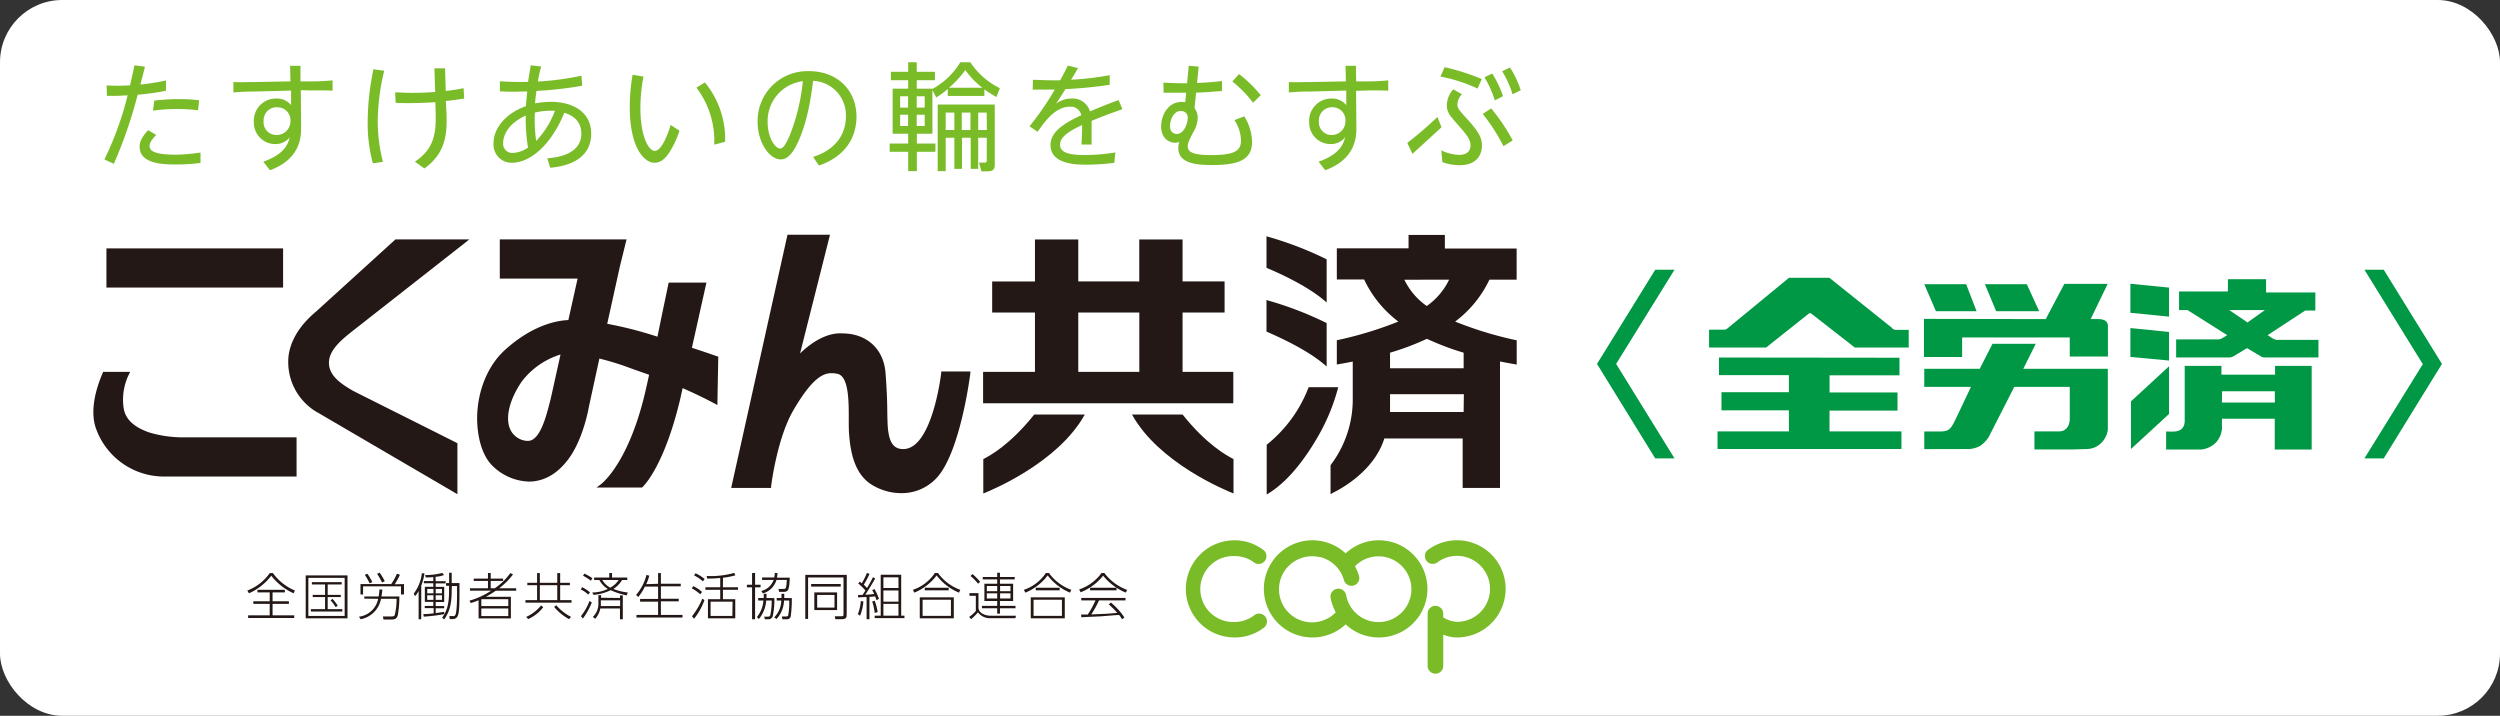 <svg id="レイヤー_1" data-name="レイヤー 1" xmlns="http://www.w3.org/2000/svg" viewBox="0 0 482 138"><rect x="0" y="0" width="482" height="138" fill="#333333" stroke="none"/><defs><style>.cls-1{fill:#fff;}.cls-2{fill:#231815;}.cls-3{fill:#79bc28;}.cls-4{fill:#009844;}</style></defs><g id="グループ_16032" data-name="グループ 16032"><g id="グループ_16031" data-name="グループ 16031"><rect id="長方形_5641" data-name="長方形 5641" class="cls-1" width="482" height="138" rx="12"/><g id="グループ_16029" data-name="グループ 16029"><g id="グループ_16027" data-name="グループ 16027"><g id="グループ_16023" data-name="グループ 16023"><g id="グループ_16014" data-name="グループ 16014"><g id="グループ_16013" data-name="グループ 16013"><path id="パス_10821" data-name="パス 10821" class="cls-2" d="M54.25,55.44h.33V47.89H20.52v7.55Z"/><path id="パス_10822" data-name="パス 10822" class="cls-2" d="M56.89,84.32H35.13a22.61,22.61,0,0,1-6.38-.95c-2.87-1-4.52-2.49-4.89-4.57a11.07,11.07,0,0,1,1-6.63l.23-.47H19.88l-.08.2c-1.29,3-2.55,7.35-1.26,10.81a13.92,13.92,0,0,0,12.64,9.16h26V84.32Z"/></g><path id="パス_10823" data-name="パス 10823" class="cls-2" d="M138.32,68.72s-1.3-.48-4.92-1.67l2.71-12.16.09-.4h-7.28l-.06.26c0,.08-1,4.73-2.1,10.16l-.83-.26a74.52,74.52,0,0,0-8.86-2.22l2.46-11.13,1.17-4.74.1-.4H96.36v7.55h15l-1.78,8c-2,.07-6.81.83-12.29,5.82-3.26,3-5.24,7.83-5.3,13,0,4,1.08,7.48,3,9.32a10.47,10.47,0,0,0,7,3c2.08,0,5.12-.81,7.83-4.66s3.7-9.62,3.74-9.87l2-9.19a52.51,52.51,0,0,1,6,1.86l2,.71c.54.18,1.07.37,1.59.56-.19.85-.37,1.68-.55,2.47-3.21,14.43-8.57,18.51-8.8,18.68l-.8.59h8.76l.1-.08c.42-.4,4.23-4.24,7.27-16.92l.48-2.17c3.85,1.68,6.19,3,6.23,3l.48.27v-.55l.16-8.59v-.24ZM101.81,85h-.22a3.83,3.83,0,0,1-3.21-2.2c-1-2.22-.2-5.65,2.17-9.18a14.88,14.88,0,0,1,7.52-5.27L106.15,77l-.11.41C105.31,80.29,104.1,85,101.81,85Z"/><path id="パス_10824" data-name="パス 10824" class="cls-2" d="M186.81,71.62h-5.35l0,.29c0,.15-1.72,14.67-7.31,14.67H174c-1.68-.06-2.52-1.22-2.8-3.89-.08-.73-.1-1.82-.13-3.2,0-1.9-.1-4.5-.34-7.6-.35-4.62-3.63-7.61-8.34-7.61a8.44,8.44,0,0,0-.87,0c-3.15.24-5.93,2.55-7.27,3.87l5.67-22.48.1-.41h-8.19l-.06.26L141.06,93.68l-.09.4h7.7l0-.29c0-.09,1.13-9.26,4.28-14.67,3.68-6.32,5.79-7.17,7.37-7.17a5.65,5.65,0,0,1,1.08.11c2.25.4,2.25,5.25,2.24,8.79,0,1.05,0,2,.06,2.8.25,3.3.94,7.37,4,9.56a10.85,10.85,0,0,0,6.09,1.87,9.16,9.16,0,0,0,6.57-2.7c4.69-4.64,6.64-19.75,6.72-20.39l0-.37Z"/><path id="パス_10825" data-name="パス 10825" class="cls-2" d="M88.19,85.45l-.14-.07-19.93-10c-2.38-1.37-4.7-2.93-4.7-5.44,0-2.36,2.27-4.31,4.4-6L89.74,46.75l.74-.59H76.23l-.09.09L60.91,60.09c-4.64,3.88-5.34,7.66-5.34,9.56a11.2,11.2,0,0,0,5.25,9.64L87.7,95l.49.29v-9.8Z"/></g><g id="グループ_16016" data-name="グループ 16016"><g id="グループ_16015" data-name="グループ 16015"><path id="パス_10826" data-name="パス 10826" class="cls-2" d="M237.49,71.69H228V60.26h8.1v-6H228V46.17h-8.35v8.09H207.89V46.17h-8.35v8.09h-8.25v6h8.25V71.69h-10v6.06h48.24V71.69ZM219.66,60.26V71.69H207.89V60.26Z"/></g><path id="パス_10827" data-name="パス 10827" class="cls-2" d="M237.82,88.51c-1.36-.7-5.2-2.8-9.82-8.59h-9.75c5.12,9.33,18.15,14.66,19.57,15.22Z"/><path id="パス_10828" data-name="パス 10828" class="cls-2" d="M189.58,88.51c1.36-.7,5.2-2.8,9.82-8.59h9.75C204,89.25,191,94.58,189.58,95.14Z"/></g><g id="グループ_16019" data-name="グループ 16019"><g id="グループ_16018" data-name="グループ 16018"><g id="グループ_16017" data-name="グループ 16017"><path id="パス_10829" data-name="パス 10829" class="cls-2" d="M258,74.65h-.47l-5,0h-.21l-.09.2a26,26,0,0,1-7.88,10.79l-.13.1v9.6l.5-.31c4.3-2.71,7.74-7.87,9.86-11.72a38.07,38.07,0,0,0,3.31-8.2Z"/><path id="パス_10830" data-name="パス 10830" class="cls-2" d="M255.24,70.2l.54.46V62.29l-.18-.09a66.82,66.82,0,0,0-11-4.23l-.42-.13v6.08l.19.09C245.41,64.49,251.55,67.08,255.24,70.2Z"/><path id="パス_10831" data-name="パス 10831" class="cls-2" d="M255.24,57.86l.54.46V50l-.18-.09a66.82,66.82,0,0,0-11-4.23l-.42-.13v6.08l.19.09C245.41,52.15,251.55,54.75,255.24,57.86Z"/></g></g><path id="パス_10832" data-name="パス 10832" class="cls-2" d="M287.16,53.92h5.25v-6H278.57V45.29h-7v2.59H257.74v6H263A21.85,21.85,0,0,0,269.6,62a72.09,72.09,0,0,1-11.86,3.6v4.68c1.06-.19,2.09-.37,3.07-.57v7h0a20.94,20.94,0,0,1-4.23,12.91l-.05.09v5.56L257,95c1.31-.63,7.91-4.08,9.9-10.47H282v9.54h7.2V69.69c1,.21,2.11.4,3.22.6V65.61A71.13,71.13,0,0,1,280.55,62,21.73,21.73,0,0,0,287.16,53.92Zm-7.77,0A13.22,13.22,0,0,1,275.08,59a13.16,13.16,0,0,1-4.32-5.07Zm2.8,25.51H268V76h14.23Zm0-11.48V71H268V68a50.36,50.36,0,0,0,7.11-2.68A51,51,0,0,0,282.19,68Z"/></g><g id="グループ_16021" data-name="グループ 16021"><g id="グループ_16020" data-name="グループ 16020"><path id="パス_10833" data-name="パス 10833" class="cls-3" d="M238,122.9a9.37,9.37,0,0,1-9.37-9.36h0a9.38,9.38,0,0,1,9.37-9.37h0a9.17,9.17,0,0,1,5.67,1.93,1.51,1.51,0,0,1-1.83,2.39,4.6,4.6,0,0,0-.58-.4l0,0a6.32,6.32,0,0,0-3.23-.88h0a6.36,6.36,0,1,0,0,12.71H238a6.33,6.33,0,0,0,3.23-.89l0,0a4.6,4.6,0,0,0,.58-.4A1.51,1.51,0,1,1,243.7,121h0A9.18,9.18,0,0,1,238,122.9Zm40.26,5.64v-6.18a7.1,7.1,0,0,0,2.66.54,9.37,9.37,0,1,0-5.7-16.81,1.51,1.51,0,0,0,1.83,2.39,6.36,6.36,0,1,1,3.86,11.41,5.73,5.73,0,0,1-2.66-.86v-.54a1.51,1.51,0,1,0-3,0v10.06a1.51,1.51,0,0,0,3,0Zm-18.82-8.16a9.37,9.37,0,1,0,0-13.69,9.37,9.37,0,1,0,0,13.69Zm-5-13a6.35,6.35,0,0,1,4.7,4.56,1.51,1.51,0,0,0,2.91-.77h0a9.23,9.23,0,0,0-.81-2,6.34,6.34,0,1,1-1.7,5.58,1.5,1.5,0,0,0-3,.54,9.36,9.36,0,0,0,1,2.76,6.37,6.37,0,1,1-3.11-10.63Z"/></g></g><g id="グループ_16022" data-name="グループ 16022"><path id="パス_10834" data-name="パス 10834" class="cls-2" d="M47.68,113.85A9.17,9.17,0,0,0,52,110.49h.62a9.84,9.84,0,0,0,4.24,3.36l-.26.54A11.46,11.46,0,0,1,52.3,111,11.08,11.08,0,0,1,48,114.39Zm4.87.36v1.71H55.7v.5H52.55v2.22h4.18v.51H47.84v-.51H52v-2.22H48.84v-.5H52v-1.71H49.64v-.49h5.28v.49Z"/><path id="パス_10835" data-name="パス 10835" class="cls-2" d="M67,110.94v8.28H58.94v-8.28Zm-.55.47h-7v7.34h7Zm-.59,1.28H63.18v2H65.7v.42H63.18v2.33H66v.46H59.94v-.46h2.73v-2.33H60.29v-.42h2.38v-2H60.13v-.46h5.76Zm-1.13,4.38a8.29,8.29,0,0,0-1-1.33l.38-.27a8.78,8.78,0,0,1,1,1.3Z"/><path id="パス_10836" data-name="パス 10836" class="cls-2" d="M70.24,115.42V115H73a8.58,8.58,0,0,0,.14-1.34h.57c0,.26-.05.6-.17,1.34H77a19.85,19.85,0,0,1-.32,3.69c-.24.67-.64.76-1.33.76H73.94l-.11-.59,1.46,0c.38,0,.68,0,.82-.28a13.24,13.24,0,0,0,.35-3.13h-3a4.94,4.94,0,0,1-3.92,3.94l-.33-.49a4.31,4.31,0,0,0,3.7-3.45Zm7.65-2.81v2h-.58v-1.57H70v1.57H69.5v-2h5.92a10.61,10.61,0,0,0,1.11-2l.58.2a15.89,15.89,0,0,1-1,1.84Zm-6.63-.15a12.59,12.59,0,0,0-.93-1.64l.51-.2a10,10,0,0,1,.94,1.62Zm2.39-.16a12.89,12.89,0,0,0-.94-1.66l.47-.24a10.53,10.53,0,0,1,1,1.66Z"/><path id="パス_10837" data-name="パス 10837" class="cls-2" d="M81.21,119.4h-.5v-5.46a4.27,4.27,0,0,1-.7,1l-.24-.5a8,8,0,0,0,1.57-3.94l.5.07a11.22,11.22,0,0,1-.62,2.34ZM84,112.05h1.91v.43H84v.67h1.64v2.91H84v.79h1.64v.42H84v.93c.71-.09,1.27-.18,1.64-.24v.45a34.73,34.73,0,0,1-3.94.48l-.09-.49c.33,0,.83,0,2-.15v-1H81.89v-.42h1.65v-.79H81.91v-2.91h1.63v-.67H81.72v-.43h1.82v-.77c-.62.07-1.06.07-1.44.08l-.15-.47a12.51,12.51,0,0,0,3.33-.41l.33.41a6.56,6.56,0,0,1-1.64.34Zm-.43,1.5h-1.2v.84h1.2Zm0,1.22h-1.2v.88h1.2Zm1.64-1.22H84v.84h1.21Zm0,1.22H84v.88h1.21Zm1.87-.83c0,2.91-.57,4.22-1.44,5.48l-.4-.32c.85-1.2,1.34-2.42,1.34-5.16v-1H86v-.52h.59v-2h.5v2h1.5c0,3.92,0,5.62-.35,6.36a1,1,0,0,1-1,.57h-.52l-.09-.57.69,0a.43.43,0,0,0,.47-.22c.33-.6.33-3.58.33-4.48V113h-1Z"/><path id="パス_10838" data-name="パス 10838" class="cls-2" d="M98.91,110.75a14.07,14.07,0,0,1-2.67,2.67h3.28v.47H95.59a19.51,19.51,0,0,1-1.91,1.17H98.5v4.17H92.27v-3.5a13.41,13.41,0,0,1-1.5.54l-.26-.46a14.9,14.9,0,0,0,4.19-1.93H90.61v-.46h3.47V112H91.33v-.44h2.75v-1.09h.53v1.09H97V112H94.61v1.42h.78a11.89,11.89,0,0,0,3-2.93ZM98,115.52h-5.2v1.33H98Zm0,1.79h-5.2v1.47H98Z"/><path id="パス_10839" data-name="パス 10839" class="cls-2" d="M109.87,112.83H108v2.88h2.2v.49h-8.89v-.49h2.24v-2.88h-1.88v-.47h1.88v-1.87h.53v1.87h3.36v-1.87H108v1.87h1.87Zm-5.13,4.23a7.44,7.44,0,0,1-2.91,2.3l-.38-.42a7.72,7.72,0,0,0,2.86-2.2Zm2.7-4.23h-3.36v2.88h3.36Zm2.28,6.54a10.13,10.13,0,0,1-2.89-2.36l.43-.31a9.18,9.18,0,0,0,2.84,2.23Z"/><path id="パス_10840" data-name="パス 10840" class="cls-2" d="M113.42,114.64a6,6,0,0,0-1.45-1l.28-.43a7,7,0,0,1,1.5,1ZM112,118.8a10.58,10.58,0,0,0,1.65-2.93l.45.3a14.07,14.07,0,0,1-1.71,3.08Zm1.92-6.84a9,9,0,0,0-1.5-.95l.23-.42a9.47,9.47,0,0,1,1.58.9Zm.27,2.27a7.09,7.09,0,0,0,3-.68,4.47,4.47,0,0,1-1.64-1.73h-1v-.47h2.92v-.87H118v.87h2.94v.47h-1a5.34,5.34,0,0,1-1.68,1.73,10.6,10.6,0,0,0,2.77.68l-.19.56a14.71,14.71,0,0,1-3.11-1,9.21,9.21,0,0,1-3.3.9Zm5.34,1.06v-.5h.55v4.6h-.55v-2.08h-3.79a4.12,4.12,0,0,1-1,2l-.43-.37a3.54,3.54,0,0,0,1.06-2.72v-1.48h.52v.51Zm-3.69.46v.56a4.89,4.89,0,0,1,0,.54h3.72v-1.1Zm.28-3.93a4,4,0,0,0,1.53,1.48,4.38,4.38,0,0,0,1.63-1.48Z"/><path id="パス_10841" data-name="パス 10841" class="cls-2" d="M126.88,112.55v-2.06h.54v2.06h3.83v.5h-3.83v2.38h3.44v.51h-3.44v2.62h4.17v.5h-8.88v-.5h4.17V116h-3.47v-.52h3.47v-2.38h-2.56a8.72,8.72,0,0,1-1.27,2l-.41-.39a9.45,9.45,0,0,0,2-3.87l.54.15a8.93,8.93,0,0,1-.59,1.64Z"/><path id="パス_10842" data-name="パス 10842" class="cls-2" d="M135,114.58a7.94,7.94,0,0,0-1.62-1.15l.28-.42a6.17,6.17,0,0,1,1.69,1.13Zm-1.59,4.24a13.87,13.87,0,0,0,2-3.4l.41.28a12.66,12.66,0,0,1-2,3.59Zm2.1-6.73a7,7,0,0,0-1.69-1.15l.28-.41a7.11,7.11,0,0,1,1.75,1.11Zm3.87,1.14h2.91v.48h-2.91v1.82h2.38v3.69h-5.27v-3.69h2.37v-1.82H136v-.48h2.86v-1.8a23.62,23.62,0,0,1-2.52.12l-.09-.5a16.46,16.46,0,0,0,5.32-.6l.2.48a16.13,16.13,0,0,1-2.38.46Zm1.86,2.77H137v2.75h4.2Z"/><path id="パス_10843" data-name="パス 10843" class="cls-2" d="M145.58,110.48v2.26h1.06v.5h-1.06v6.15H145v-6.15h-1v-.5h1v-2.26Zm3.71,4.83a14.09,14.09,0,0,1-.31,3.49.83.83,0,0,1-.9.59h-.63l-.1-.5.61,0c.28,0,.49,0,.57-.36a13.4,13.4,0,0,0,.25-2.75h-1.06a6.22,6.22,0,0,1-1.4,3.56l-.4-.36a5.55,5.55,0,0,0,1.26-3.2h-1v-.49h1.07c0-.32,0-.54,0-.81h.53c0,.46,0,.65,0,.81Zm.61-4.83a5.28,5.28,0,0,1-.11.89h2.48c-.1,2.37-.27,2.74-1.17,2.74h-.89l-.12-.56.9,0c.58,0,.6-.1.71-1.74h-2a3.81,3.81,0,0,1-2.61,2.6l-.31-.47a3.38,3.38,0,0,0,2.38-2.13h-2.23v-.47h2.35a5.16,5.16,0,0,0,.1-.88Zm2.76,4.83a23.87,23.87,0,0,1-.2,3.49.7.7,0,0,1-.76.59h-.85l-.1-.53.76,0c.37,0,.42-.14.46-.24a13.53,13.53,0,0,0,.19-2.84h-1a5.53,5.53,0,0,1-1.45,3.57l-.43-.34a4.72,4.72,0,0,0,1.35-3.23h-.88v-.49h.92c0-.4,0-.6,0-.8h.53c0,.17,0,.26,0,.8Z"/><path id="パス_10844" data-name="パス 10844" class="cls-2" d="M163.24,118.53c0,.52-.08.85-1,.85h-1.19l-.1-.57,1.3,0c.29,0,.38,0,.38-.38v-7.1H155.8v8h-.54v-8.5h8Zm-1.15-5.93v.5h-5.7v-.5Zm-.7,1.62v3.4H157v-3.4Zm-.5.48h-3.34v2.44h3.34Z"/><path id="パス_10845" data-name="パス 10845" class="cls-2" d="M165.39,118.4a7.56,7.56,0,0,0,.56-2.52l.51.08a8.9,8.9,0,0,1-.64,2.75Zm3.35-6.87c-.82,1.44-1.25,2.12-1.92,3.13.57,0,1.23-.08,1.72-.14a6.59,6.59,0,0,0-.38-.75l.43-.2a9.42,9.42,0,0,1,.87,1.88l-.47.27c-.1-.3-.16-.47-.26-.74-.51.06-.86.08-1.1.1v4.3h-.55v-4.27c-.68,0-1.17.06-1.64.07l0-.48.86,0c.35-.52.45-.69.55-.85a11,11,0,0,0-1.38-1.35l.29-.36.39.32a16,16,0,0,0,1-2l.5.19a19.7,19.7,0,0,1-1.11,2.08,7.82,7.82,0,0,1,.62.64c.42-.68.8-1.38,1.15-2.09Zm-.1,6.64a10.28,10.28,0,0,0-.48-2.2l.48-.15a11.78,11.78,0,0,1,.58,2.19Zm5.11-7.36v7.89h.63v.47h-5.74v-.47h1.16v-7.89Zm-.53.5h-2.9v2.06h2.91Zm0,2.53h-2.9V116h2.91Zm0,2.59h-2.9v2.27h2.91Z"/><path id="パス_10846" data-name="パス 10846" class="cls-2" d="M176,113.72a8.28,8.28,0,0,0,4.24-3.24h.6a9.13,9.13,0,0,0,4.31,3.24l-.26.54a10.5,10.5,0,0,1-4.31-3.32,10.29,10.29,0,0,1-4.29,3.32Zm7.89,1.44v4.06h-6.56v-4.06Zm-.55.47h-5.46v3.11h5.46Zm-.44-1.82H178.3v-.5h4.61Z"/><path id="パス_10847" data-name="パス 10847" class="cls-2" d="M188.65,114.36v2.77c0,1.14,1.4,1.58,2.36,1.58h4.87l-.11.48H191a2.9,2.9,0,0,1-2.45-1.13,12.55,12.55,0,0,1-1.31,1.32l-.39-.43a7.08,7.08,0,0,0,1.29-1.15v-2.93h-1.23v-.51Zm-.08-1.82a8.83,8.83,0,0,0-1.45-1.48l.35-.39a10.13,10.13,0,0,1,1.5,1.5Zm4.22,0h2.54v3.33h-2.54v.94h3v.46h-3v1.05h-.53v-1.05h-2.94v-.46h2.94v-.94h-2.47v-3.33h2.47v-.83h-2.79v-.47h2.79v-.81h.53v.81h2.85v.47h-2.85Zm-.53.44h-2v1h2Zm0,1.41h-2v1h2Zm2.56-1.41h-2v1h2Zm0,1.41h-2v1h2Z"/><path id="パス_10848" data-name="パス 10848" class="cls-2" d="M197.4,113.72a8.28,8.28,0,0,0,4.24-3.24h.6a9.13,9.13,0,0,0,4.31,3.24l-.26.54a10.55,10.55,0,0,1-4.3-3.32,10.26,10.26,0,0,1-4.3,3.32Zm7.89,1.44v4.06h-6.56v-4.06Zm-.55.47h-5.47v3.11h5.47Zm-.44-1.82h-4.61v-.5h4.61Z"/><path id="パス_10849" data-name="パス 10849" class="cls-2" d="M212.92,110.47a9.69,9.69,0,0,0,4.41,3.27l-.3.51a11.11,11.11,0,0,1-4.35-3.26,10.21,10.21,0,0,1-4.34,3.2l-.27-.55a8.77,8.77,0,0,0,4.3-3.16Zm1.25,5.69a13.35,13.35,0,0,1,2.62,2.89l-.46.35a4.36,4.36,0,0,0-.57-.83c-.52,0-3,.23-3.53.26s-3.21.14-3.74.18l-.06-.53,1.29,0a18.38,18.38,0,0,0,1.49-2.72h-2.74v-.48H217v.48h-5.11a20.82,20.82,0,0,1-1.49,2.7c2.51-.1,3.39-.13,5-.3a15.49,15.49,0,0,0-1.62-1.62Zm-4-2.84h5.1v.5h-5.1Z"/></g></g><g id="グループ_16026" data-name="グループ 16026"><g id="グループ_16024" data-name="グループ 16024"><path id="パス_10850" data-name="パス 10850" class="cls-4" d="M331.42,68.93v3.39H344.9v3.3h-13v3.49h13v4.06H331.14v3.4H366.6v-3.4H352.73v-4h13.11v-3.5h-13.1v-3.3h13.48v-3.4Z"/><path id="パス_10851" data-name="パス 10851" class="cls-4" d="M381.08,60l-2-5.2H371l2.25,5.2Z"/><path id="パス_10852" data-name="パス 10852" class="cls-4" d="M393.15,60l-2.38-5.2h-8.08l2.17,5.2Z"/><path id="パス_10853" data-name="パス 10853" class="cls-4" d="M370.94,61.48v7.35h7.36V65.06h20.75v3.68h7.36v-6c-.11-.89-.78-1.2-1.8-1.22h-1.53l3.28-6.79H398l-3.58,6.79Z"/><path id="パス_10854" data-name="パス 10854" class="cls-4" d="M418.19,61.05v-5.6l-7.45-.74v5.6Z"/><path id="パス_10855" data-name="パス 10855" class="cls-4" d="M418.19,69.51V64l-7.45-.75v5.57Z"/><path id="パス_10856" data-name="パス 10856" class="cls-4" d="M418.19,79.81V70.62l-7.34,6.76v9.19Z"/><path id="パス_10857" data-name="パス 10857" class="cls-4" d="M428.39,82.36V80.73h10.18v5.94h7.12V70.54h-7.06v1.69H428.29V70.54h-7.08V81.27c-.13,2.34-2.44,1.92-3.58,1.92v3.48h6.7a4.59,4.59,0,0,0,3-1.46,4.52,4.52,0,0,0,1.08-2.85m0-6.92h10.18v2.17H428.39Z"/><path id="パス_10858" data-name="パス 10858" class="cls-4" d="M379.44,86.57a4.76,4.76,0,0,0,2.44-.67,6.16,6.16,0,0,0,1.57-1.69l4.9-9.62h10.7v6.12c0,1.62-.91,2.45-2,2.46h-4.81v3.49h7.05s2.48-.06,3.23-.1a3.88,3.88,0,0,0,2.36-.94,4.41,4.41,0,0,0,1.51-2.74V71.1H390.09l2.4-4.81h-8.34l-2.46,4.81H371v3.49H380l-2.37,5c-1.44,3-1.56,3.49-3.36,3.6H371v3.4Z"/><path id="パス_10859" data-name="パス 10859" class="cls-4" d="M364.83,63.26l-12.12-9.7h-7.8L333,63.36a1,1,0,0,1-.57.2h-2.92V67h11l8.3-6.6h.33L357.6,67H368v-3.4h-2.39a1.18,1.18,0,0,1-.8-.29"/><path id="パス_10860" data-name="パス 10860" class="cls-4" d="M436,68.77a1.38,1.38,0,0,0,.7.15H447V65.53h-8.14a4.26,4.26,0,0,1-.82-.36l-.84-.56,7.25-4.74h1.95V56.39h-9.5V53.83h-7.36V56.2h-9.42v3.58h1.63l7.65,4.83-.79.5a2.76,2.76,0,0,1-.77.33h-8.28v3.48h10.18a1.84,1.84,0,0,0,.77-.17l2.71-1.63Zm-2.58-6.67-.1.09-.09-.08-3.43-2.33h6.87Z"/></g><g id="グループ_16025" data-name="グループ 16025"><path id="パス_10861" data-name="パス 10861" class="cls-4" d="M319.13,52,307.9,70.16l11.23,18.22h3.72L311.59,70.16,322.85,52Z"/><path id="パス_10862" data-name="パス 10862" class="cls-4" d="M459.58,52h-3.72l11.26,18.21L455.86,88.38h3.72l11.23-18.22Z"/></g></g></g><g id="グループ_16028" data-name="グループ 16028"><path id="パス_10863" data-name="パス 10863" class="cls-3" d="M20.13,30.74a62.33,62.33,0,0,0,4.48-12.36c-2.23.12-2.37.12-4,.1l-.05-2c.59,0,1.16.05,2,.05,1.13,0,1.86-.05,2.51-.07.57-2.49.59-2.63.86-3.87l2,.27c0,.16-.57,2.29-.86,3.44a41.13,41.13,0,0,0,4.93-.79l0,2c-1.27.22-2.79.52-5.46.76a87.55,87.55,0,0,1-4.59,13.31Zm10-4.73c-.31.32-1.29,1.29-1.29,2.11s.59,1.7,5,1.7a33.71,33.71,0,0,0,4.82-.41v2a34.84,34.84,0,0,1-4.57.3c-2.35,0-7.17,0-7.17-3.42,0-.68.15-1.58,1.63-3.19Zm8.06-4.75a33.7,33.7,0,0,0-8.69.07l.25-1.93a37.9,37.9,0,0,1,4.64-.29,33.07,33.07,0,0,1,4,.22Z"/><path id="パス_10864" data-name="パス 10864" class="cls-3" d="M58.05,24.67c0,1.82-.18,6-6,8.15l-1.29-1.65c4.16-1.47,4.75-3.42,5.13-4.73a3.48,3.48,0,0,1-2.8,1.34,4.13,4.13,0,0,1-4.15-4.11,2.17,2.17,0,0,1,0-.26A4.26,4.26,0,0,1,53,19h.27a3.47,3.47,0,0,1,2.85,1.27l0-2.81-7,.19c-2,0-2.72.06-4.12.17l0-2c1.2.06,2.8,0,4,0l7-.13-.07-3h2l0,3,2.29,0c1.3,0,2.6-.07,3.9-.2l0,2c-1-.07-2.83-.07-3.94-.05L58,17.39Zm-4.66-4a2.53,2.53,0,0,0-2.57,2.48,1.55,1.55,0,0,0,0,.22,2.47,2.47,0,0,0,2.27,2.66h.22A2.65,2.65,0,0,0,56,23.39a.38.38,0,0,0,0-.1,2.49,2.49,0,0,0-2.39-2.6h-.16"/><path id="パス_10865" data-name="パス 10865" class="cls-3" d="M74.08,13.63a41.88,41.88,0,0,0-1.25,9.78,31.53,31.53,0,0,0,1,7.79l-1.94.29a29.17,29.17,0,0,1-1-7.95A49.82,49.82,0,0,1,72,13.36Zm12,8.19c.11,3.63.07,7.56-4.26,10.66L80,31.17c3.58-2.4,4.1-5.25,4-9.32l-.07-2.15c-.88.06-2.94.18-5,.18-1.18,0-1.9,0-2.65-.07l-.09-2c.9,0,1.7.09,3.19.09,2,0,2.44-.05,4.53-.16l-.16-4.57h2.06l.13,4.37A34.14,34.14,0,0,0,89.38,17l.11,2c-1.15.18-2.37.36-3.53.47Z"/><path id="パス_10866" data-name="パス 10866" class="cls-3" d="M105.52,30.52c1.56-.12,6.56-.61,6.56-4.78,0-1-.31-3.12-3.28-4-2.44,6-6.43,9.64-10.12,9.64a3.48,3.48,0,0,1-3.53-3.45v-.26c0-3.05,2.45-5.86,6.25-7.2.09-1.29.25-2.76.25-2.83-1.68,0-1.86.05-2.27.05-1.15,0-2.17-.05-3-.07l0-1.95c1.68.11,3.76.18,5.43.11.19-1.24.3-1.85.52-3.19l2,.23a28.81,28.81,0,0,0-.63,2.9,53,53,0,0,0,8.4-1.13l.15,1.94a72.62,72.62,0,0,1-8.82,1c-.18,1.32-.23,1.77-.27,2.4a16.25,16.25,0,0,1,3.12-.29c3.94,0,7.7,1.79,7.7,6.13,0,5.84-6.39,6.43-7.9,6.57ZM97,27.6a1.77,1.77,0,0,0,1.63,1.89h.23a5.49,5.49,0,0,0,2.94-1.05,33.31,33.31,0,0,1-.43-6.15C97.53,24,97,26.57,97,27.6m6.43-.48A17.31,17.31,0,0,0,107,21.35l-.88,0a12.55,12.55,0,0,0-3,.36,29,29,0,0,0,.25,5.43"/><path id="パス_10867" data-name="パス 10867" class="cls-3" d="M124.06,14.76a32.42,32.42,0,0,0-.59,6.14c0,5.27,1.54,8.19,2.78,8.19,1.59,0,3-4.78,3.06-5L131,25.2a18.53,18.53,0,0,1-1.83,4c-.57.88-1.47,2.18-3,2.18-2,0-4.75-3-4.75-10.69a36.61,36.61,0,0,1,.54-6.27Zm13.65,13.13a17.07,17.07,0,0,0-3.44-11l1.63-1a17.15,17.15,0,0,1,3.9,11.45Z"/><path id="パス_10868" data-name="パス 10868" class="cls-3" d="M156.77,30.25c4.87-1.56,6.32-4.91,6.32-7.79a6.62,6.62,0,0,0-6.32-6.88c-.32,2.49-1,7.85-3,12-1.45,3.08-2.69,3.15-3.26,3.15-2.1,0-4.44-3.15-4.44-7.25a9.58,9.58,0,0,1,9.4-9.76H156c5.39,0,9.13,3.62,9.13,8.81,0,2.6-1,7.24-7.25,9.39ZM148,23.55c0,3,1.47,5.09,2.42,5.09.72,0,1.36-1.45,1.84-2.53a38.45,38.45,0,0,0,2.53-10.46,7.74,7.74,0,0,0-6.79,7.9"/><path id="パス_10869" data-name="パス 10869" class="cls-3" d="M187.08,12a14.36,14.36,0,0,0,5.7,5l-.68,1.7a21.46,21.46,0,0,1-2.31-1.47V18.5h-7.06V17.16a17.58,17.58,0,0,1-2.22,1.63l-.74-1.42v8.42h-3v1.88h3.58v1.6h-3.58V33H175.1V29.27h-3.57v-1.6h3.57V25.79h-3V17.1h3V15.46h-3.33V13.84h3.33V12h1.65v1.84h3.51v1.62h-3.51V17.1h3v.06A14.32,14.32,0,0,0,185.15,12Zm-12,6.56h-1.53v2.18h1.53Zm0,3.56h-1.53v2.17h1.53Zm3.2-3.56h-1.54v2.18h1.54Zm0,3.56h-1.54v2.17h1.54Zm13.51,9.67c0,.67-.16,1.24-1.38,1.24h-1.2l-.45-1.68,1.06,0c.43,0,.43-.23.43-.43V26.56H188.6v6h-1.45v-6h-1.68v6H184v-6h-1.67V33h-1.54V20.15h11ZM184,21.71h-1.67v3.35H184Zm5.39-4.8a16,16,0,0,1-3.28-3.4,18.76,18.76,0,0,1-3.14,3.4Zm-2.28,4.8h-1.68v3.35h1.68Zm3.12,0H188.6v3.35h1.67Z"/><path id="パス_10870" data-name="パス 10870" class="cls-3" d="M207.84,13.13c-.43.75-1,1.72-1.34,2.24a54.86,54.86,0,0,0,7.45-.88l0,1.86a83.76,83.76,0,0,1-8.53.83c-1.09,1.72-1.2,1.9-1.81,2.81a5.1,5.1,0,0,1,3-1,3.45,3.45,0,0,1,3.53,2.49c1.72-.72,3-1.26,5.53-2.19l.72,1.76c-1,.37-3.46,1.2-5.93,2.26,0,.53,0,1.07,0,1.82,0,1.13,0,2.08,0,2.74H208.5c.13-1.88.13-2.27.13-3.76-2.42,1.13-4.26,2.26-4.26,3.78,0,1.74,2.31,2,4.83,2a36.93,36.93,0,0,0,5.84-.5l-.2,2a42.76,42.76,0,0,1-5.3.36c-1.86,0-7,0-7-3.8,0-2.52,2.56-4.17,5.93-5.73a2.05,2.05,0,0,0-2.15-1.65c-2.87,0-4.86,2.83-6.27,4.84l-1.56-1.06a55.21,55.21,0,0,0,4.87-7.08c-1.88,0-2.47,0-4.26,0l.05-1.88c1,0,2.83.13,5.25.09.79-1.45,1-1.86,1.47-2.83Z"/><path id="パス_10871" data-name="パス 10871" class="cls-3" d="M229.19,12.68l1.92.16L230.79,16c2.49-.11,3.9-.27,4.82-.38l0,1.92c-1.79.16-3.9.3-5,.32l-.3,3a3.1,3.1,0,0,1,.61,1.9A5.78,5.78,0,0,1,230,25.6c-.85,1.65-1,2.08-1,2.56,0,1,.62,1.74,4.46,1.74,4.8,0,5.8-.9,5.8-2.87A7.39,7.39,0,0,0,238,23.16l1.9-.73a9.77,9.77,0,0,1,1.5,4.89c0,3.6-2.79,4.5-7.72,4.5-3.44,0-6.5-.47-6.5-3.28a3.19,3.19,0,0,1,.2-1.18,2.2,2.2,0,0,1-.84.16c-1.18,0-2.67-.88-2.67-3.14s1.4-4.73,3.92-4.73a4.37,4.37,0,0,1,.72.06l.18-1.83c-.68,0-2.31,0-4.34,0l-.05-1.95c2,.11,2.92.13,4.57.13Zm-1.52,8.7c-1.34,0-2.1,1.69-2.1,2.94s.88,1.51,1.31,1.51c1.47,0,2.11-2.21,2.11-3a1.24,1.24,0,0,0-1.05-1.41,1.22,1.22,0,0,0-.27,0m13.92-1.61a22.5,22.5,0,0,0-4-4.1l1.29-1.43a23.79,23.79,0,0,1,4.19,4.08Z"/><path id="パス_10872" data-name="パス 10872" class="cls-3" d="M261.51,24.67c0,1.82-.18,6-6,8.15l-1.29-1.65c4.17-1.47,4.76-3.42,5.14-4.73a3.48,3.48,0,0,1-2.8,1.34,4.13,4.13,0,0,1-4.15-4.12v-.25A4.27,4.27,0,0,1,256.44,19h.27a3.47,3.47,0,0,1,2.85,1.27l0-2.81-6.95.19c-2,0-2.72.06-4.12.17l0-2c1.2.06,2.8,0,4,0l7-.13-.07-3h2l.05,3,2.29,0a36.2,36.2,0,0,0,3.89-.2l0,2c-1-.07-2.82-.07-3.93-.05l-2.27.07Zm-4.66-4a2.53,2.53,0,0,0-2.57,2.49,1.48,1.48,0,0,0,0,.21,2.47,2.47,0,0,0,2.27,2.66h.22a2.64,2.64,0,0,0,2.63-2.66.38.38,0,0,0,0-.1,2.49,2.49,0,0,0-2.39-2.6h-.16"/><path id="パス_10873" data-name="パス 10873" class="cls-3" d="M277.92,24.54l-5.59,5.12-1-2.11a73.1,73.1,0,0,0,5.81-5Zm6.95-7.47a30.48,30.48,0,0,0-7.15-2.31l.81-1.81a43.87,43.87,0,0,1,7.16,2.29Zm-3,1.11a2.91,2.91,0,0,0-.88,1.9c0,.77.18,1,1.85,2.83,2.1,2.33,2.88,3.53,2.88,5.16,0,.81-.25,3.78-4.33,3.78a9.57,9.57,0,0,1-3.3-.59l-.2-2.27a8.35,8.35,0,0,0,3.47.87c.95,0,2.15-.39,2.15-1.79,0-1.2-.66-2-2.56-4.17-1.38-1.56-2-2.28-2-3.6a4.71,4.71,0,0,1,1.25-3.08Zm8,10a35.79,35.79,0,0,0-4-6.22l1.63-1.06a36.29,36.29,0,0,1,4.15,6.18Zm-2.17-14a19.61,19.61,0,0,1,2.08,4.36l-1.58.82a19.73,19.73,0,0,0-2-4.46ZM291.12,13a19.2,19.2,0,0,1,2.08,4.39l-1.58.79a19,19,0,0,0-2-4.44Z"/></g></g></g></g></svg>